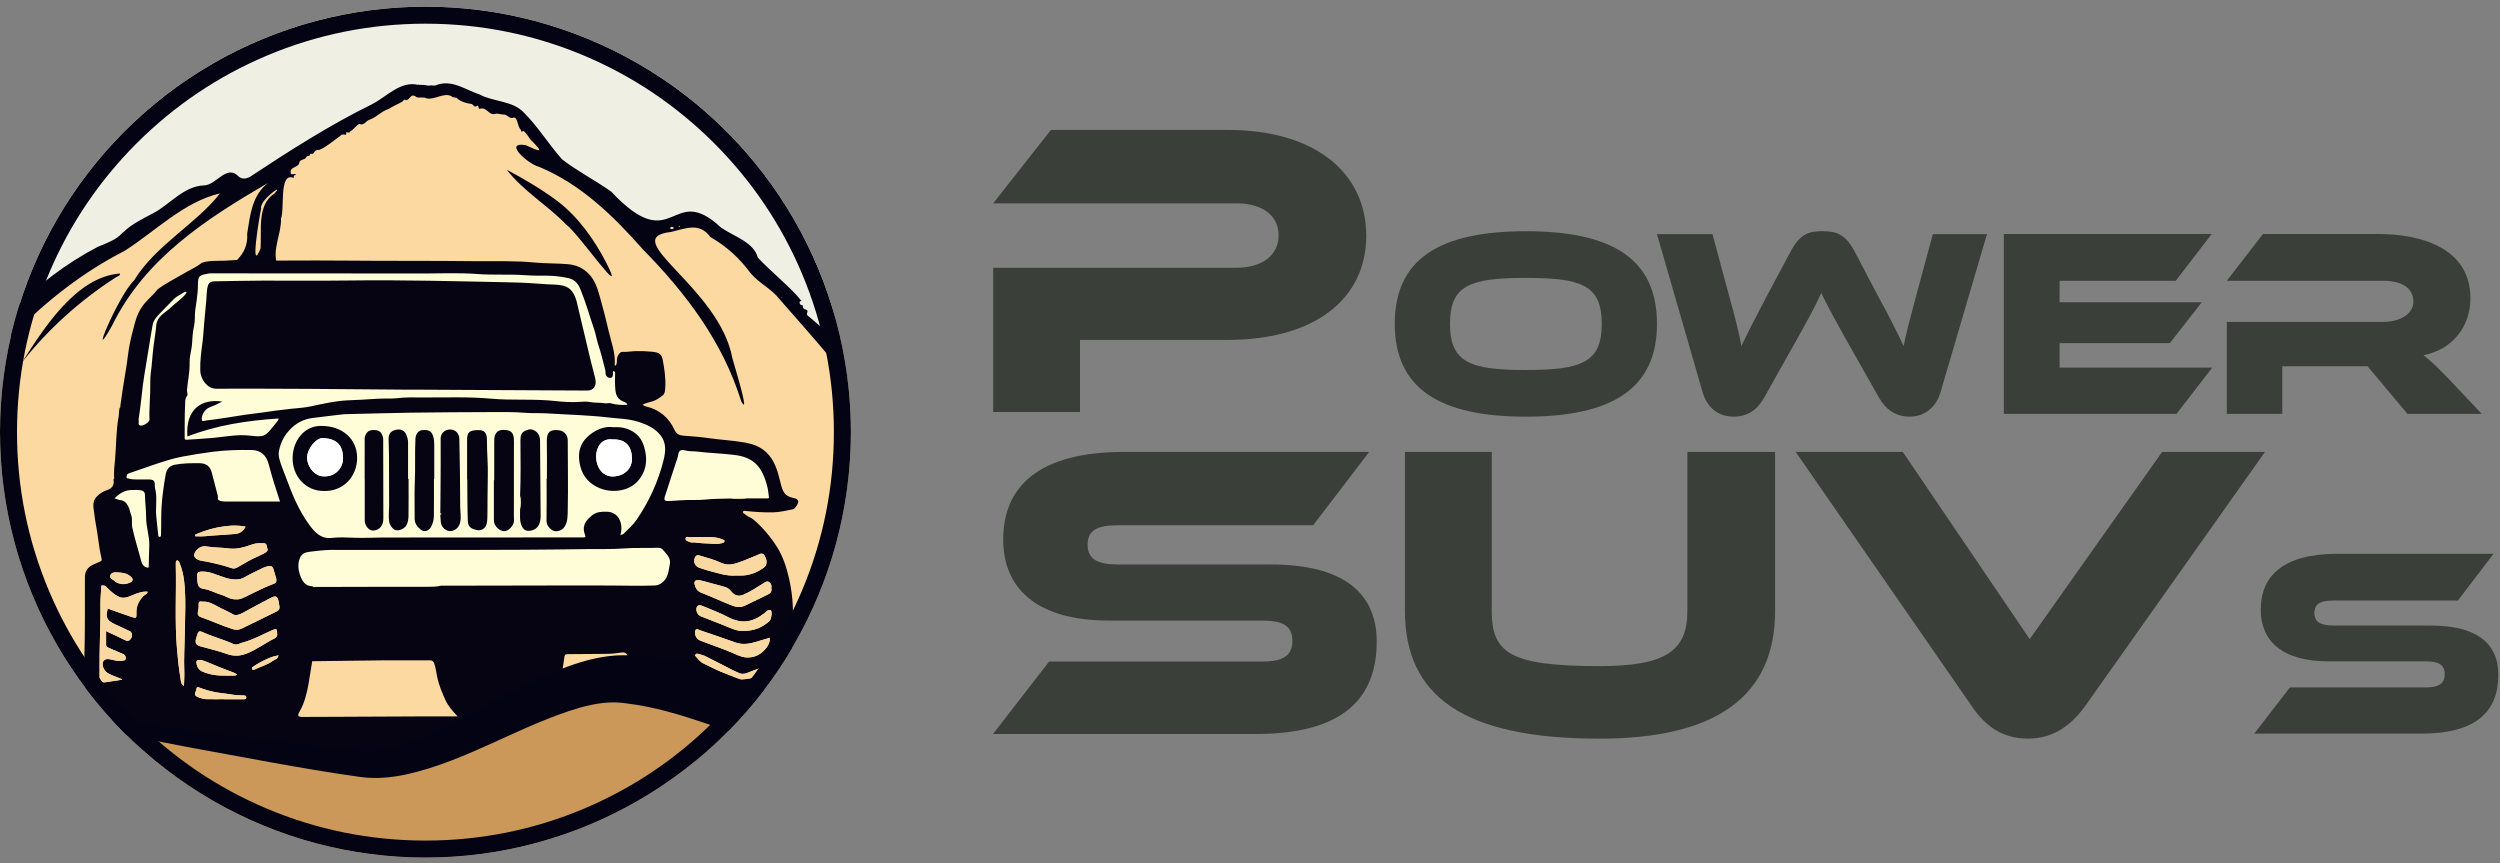 <svg xmlns="http://www.w3.org/2000/svg" xmlns:xlink="http://www.w3.org/1999/xlink" id="Ebene_6" data-name="Ebene 6" viewBox="0 0 1469.06 507.17"><rect x="0" y="0" width="1469.06" height="507.17" fill="#808080" stroke="none"/><defs><style>      .cls-1 {        fill: #fff;      }      .cls-2 {        fill: #efefe4;      }      .cls-3 {        fill: #fffcd8;      }      .cls-4 {        fill: #3b3f39;      }      .cls-5 {        fill: #cc985a;      }      .cls-6 {        fill: #fbd9a1;      }      .cls-7 {        fill: #060412;      }      .cls-8 {        fill: #f9d9a1;      }      .cls-9 {        fill: #040314;      }      .cls-10, .cls-11 {        fill: none;      }      .cls-11 {        clip-path: url(#clippath);      }    </style><clipPath id="clippath"><circle class="cls-10" cx="250" cy="253.92" r="250"></circle></clipPath></defs><g class="cls-11"><circle class="cls-6" cx="250" cy="253.92" r="250"></circle><path class="cls-2" d="m-9.58,190.35c3.06,1.69,82.47-48.61,82.47-48.61l37.53-25.79,23.23-7.4,8.43,1.53,88.34-51.06,8.94-5.11,20.17-1.53,11.49,2.04,34.47,12,12.26,16.6,20.94,19.91,22.72,17.11,9.45,10.21,12.77,6.38,19.66-7.91,15.83,5.11s10.21,8.68,16.09,13.02,40.6,44.68,40.6,44.68l13.53,8.68V-33.66H-9.58v224.02Z"></path><g><path class="cls-9" d="m485.19,194.14c-3.38-2.16-6.82-5.82-10.57-8.66-1.47-.96,1.3-3.06-1.16-3.58-.98-.29-1.81-.82-1.7-2.03.05-.53-.24-.53-.59-.59-1.6-.06-1.89-2.71-.15-2.34-5.41-7.23-19.17-18.35-25.72-25.59-2.36-9.04-14.02-12.41-21.58-17.6-29.62-27.68-27.28,18.51-64.59-21.18-9.43-6.66-19.75-11.91-28.9-18.99-7.79-8.77-13.96-19.03-22.45-27.48-6.43-6.94-17.81-6.21-26.07-10.62-8.86-2.96-16.54-9.28-26.22-5.15.12-.11-.18-.32-.21-.03-.7.05-4.19-.43-2.58.11-1.64-.04-3.11-.65-4.76-.52-.67-.11-1.45-.08-2.09.02.82-.2-.59-.49-.14-.04-10.39-2.54-18.56,7.04-27.21,11.43-25.04,12.3-48.47,27.35-71.78,42.72-3.05,1.45-5.25,1.21-7.51-1.25-6.52-5.27-12.33,5.86-19.15,6.16-12.14.4-19.94,11.02-30.12,16.42-5.82,2.98-13.21,6.77-17.22,10.92-.34.28-.87.52-1.11.88-3.14,3.64-9.25,5.92-14.16,7.89-18.28,9.57-36.3,23-50.69,38.52L0,203.56c2.16-2.24,5.01-4.77,8.83-8.08,19.06-19.12,40.23-35.74,64.31-48.02,18.23-11.58,34.83-28.83,56.12-33.82-13.62,17.68-37.94,30.5-50.49,51.16-9.14,8.57-27.71,53.03-12.81,26.33,19.24-39.24,55.09-62.42,91.53-83.63-9.48,7.39-10.44,18.73-12.25,29.78.91,13.4-9.62,18.41-18.9,25.77-13.45,10.7-26.6,22.09-36.7,36.12-4,5.8-8.74,12.97-9.98,19.45,10.22-13.86,22.69-25.91,36.2-36.55,5.59-2.67,25.78-24.61,28.49-17.57-.05,1.57,5.28-3.06,6.12-3.17,3.77-1.86,27.06-5.67,12.49-5.71-3.23-8.98,2.5-18.21,2.17-27.28,2.24-5.44-1.25-26.61,6.94-23.98.26.18.74.1.62-.26-.36-1.13.84-1.02,1.2-1.67-.97-.88-3.19,1.17-3.09-1.19-.4-3.11,4.13-2.78,5-5.18.14-2.33,2.46-2.03,3.79-3.08.44-.9.97-1.59,2.12-1.46.84-.44.12-1.67,1.62-1.03,2.09-.42.67-2.51,4.45-2.46,4.46-1.96,8.28-5.45,12.32-8.28.82-1.59,3.3.19,3.45-1.1-.9-2.26,1.79.42,2.08-1.33,2.13-.98,3.71-3.84,5.56-4.52,2.67,1.34,3.8-1.87,6.08-2.51,4.32-1.51,6.93-5.07,11.13-6.24,2.51-1.73,5.81-2.99,8.31-4.5.37-.76.9-1.35,1.82-.62,2.33-.13,2.89-4.68,6.14-1.88,2.07.75,4.09-.33,6.08.77,4.68.99,10.06-3.61,14.53-1.3.94,1.32,2.83.22,3.51,1.45,2.1,1.8,5.16,2.69,7.96,3.06,1.43.1,1.85,2.55,3.62,1.15,1.26-.54.34,2.37,1.87,1.69,3.81-1.12,5.05,4.18,8.74,3.04,1.87-.42,3.45.53,5.41.41,1.72.24,3.35,2.61,4.98,1.92,3.01-1.32,2.51,5.53,4.74,7.01-.06,1.36.52,1.19,1.55.74,1.32.88,3.36,3.97,4.06,5.05,8.44,8.27,5.66,7.17-2.96,3.2-13.69-1.92,2.53,11.67,7.88,12.74,24.9,10.33,43.7,28.88,61.28,48.7,25.25,25.73,46.8,54.26,57.62,89.1,5.46,9.92-3.6-19.71-5.15-25.14-7.64-42-68.23-70.82-36.09-74.33,8.76-2.1,16.77-5.8,23.14,2.98,9.68,5.59,17.08,12.37,23.71,21.35,5.04,5.93,12.28,9.06,16.97,15.24,9.81,11.22,19.99,22.63,29.47,33.98l-2.39-15.72ZM136.18,104.19s.06-.06.11-.09c-.04.04-.07.06-.11.09Zm.19-.16s.09-.08.14-.11c-.05.04-.1.08-.14.11Zm4.22,2.25c-.11.01-.22,0-.33,0,.11-.01.24-.01.36,0,0,0-.02,0-.03,0Zm.42-.01c.13-.01.26-.04.37-.09-.09.07-.23.09-.37.09Zm18.06,7.01s-.06-.08-.08-.14c.02.06.05.1.08.14Zm-.44.76c-.22.06-.44.14-.64.24.2-.09.41-.17.64-.24Zm-1.11.48c-.22.13-.42.28-.62.43.2-.16.4-.3.62-.43Zm-6.15,12.46c-.17.67-.28,1.35-.37,2.03.09-.69.2-1.37.37-2.03Zm-1.2,12.34c.01.09.03.17.03.26-.01-.16-.05-.32-.06-.47.01.07.02.14.03.21Zm-.91,7.62c.07-.14.13-.29.18-.43-.05.14-.11.28-.18.43Zm5.76-18.08c.09.03.16.07.2.12-.06-.05-.12-.09-.2-.12Zm6.32-15.21c-10.38,6.63-7.51,21.45-8.22,32.34-6.58,16.21-.51-19.95.34-23.45-1.17-4.85,14.27-15.68,7.88-8.89Zm42.73-43.63c.15.14.22.43.33.61-.11-.18-.19-.46-.33-.61Zm63.11-17.79c.11-.06.24-.13.34-.19-.1.06-.23.13-.34.19Zm8.48,7.62s.07,0,.11.01c-.04-.02-.07-.02-.11-.01Zm34.04,12.87c.01.11.03.22.06.33-.03-.11-.05-.22-.06-.33Zm11.65,10.8c.03.2.06.41.09.61-.03-.2-.06-.41-.09-.61Zm.33,2c.06.26.12.51.19.76-.07-.25-.14-.5-.19-.76Zm4.64,7.7c.04-.16.1-.34.18-.51-.07.18-.14.35-.18.51Zm1.28,7.35s.06,0,.09.02c-.04-.01-.06-.02-.09-.02Zm21.27,9.45c.14.1.28.18.43.25-.15-.07-.29-.15-.43-.25Zm11.45,16.87s0-.05,0-.07v.07Zm11.07-1.32c.04.09.06.2.08.31-.02-.11-.05-.21-.08-.31Zm.12.7s0-.08,0-.12c.01.1.02.2.04.3-.02-.06-.03-.11-.03-.18Zm3.2,2.42c.14.14.28.3.41.46-.13-.16-.26-.32-.41-.46Zm.93,1.27c-.05-.1-.1-.19-.16-.28.11.19.21.39.33.59-.06-.11-.12-.21-.17-.31Zm18.41,3.63c.41-.41.99-.26,1.5-.14,1.55,1.2-2.73,1.8-1.5.14Zm5.11-.2c-.42-.12-.57-.62-.04-.57.54.05.6.47.04.57Zm8.55-7.27c.17.15.35.28.53.4-.18-.11-.36-.25-.53-.4Zm9.84,4.07c.05-.24.13-.26.33-.13-.05.23-.13.26-.33.13Zm4.93,4.2c-.18.03-.27-.2-.12-.3.19-.03.28.2.12.3Zm9.29,7.45c.02-.05.05-.09.08-.12-.03.03-.06.07-.08.12Zm.4-.29c.18-.06.31-.21.4-.34-.09.14-.23.29-.4.34Zm4.44.51c-.23-.06-.26-.13-.13-.33.23.05.27.13.13.33Zm22.61,33.1c.03-.18.03-.39.27-.43.37.16-.01.46-.27.43Z"></path><path class="cls-9" d="m332.57,131.83c7.7,5.63,36.41,47.55,23.71,22.6-7.07-13.7-16.63-27.14-28.98-36.47-9.31-6.88-19.34-12.83-29.53-18.22,9.84,12.64,23.78,20.71,34.8,32.09Z"></path><path class="cls-9" d="m67.91,163.09c.84-.73,2.93-.97,2.57-2.38-25.7,1.97-44.6,31.99-57.46,52.05,15.42-19.5,34.04-36.24,54.89-49.67Z"></path></g><polygon class="cls-3" points="63.19 300.55 65.23 289.57 70.59 286.51 77.91 236.97 86.76 183.19 110.59 162.76 125.23 156.29 336.97 160.38 357.74 205.31 357.74 216.55 364.89 216.89 375.78 234.25 375.78 242.08 396.21 259.78 440.12 264.21 455.1 281.57 458.17 296.89 397.91 300.55 392.12 312.89 397.23 346.59 177.66 363.27 166.08 298.25 109.57 306.76 93.57 340.46 69.74 324.12 63.19 300.55"></polygon><g><path class="cls-7" d="m518.54,433.75c-1.48-.79-3.05-1.52-4.95-1.32-1.71.17-3.18-1.1-4.95-1.4-5.5-.95-11.01-1.81-16.54-2.59-6.45-.9-12.93-1.44-19.39-2.1-4.05-.41-8.11-.97-12.21-1.03-2.94-.05-5.88-.54-8.81-.88-.84-.1-1.37-.41-.77-1.48.67-1.21,1.46-2.34,2.22-3.48,3.72-5.58,5.61-11.97,7.8-18.2,1.55-4.45,2.49-9.07,3.37-13.71.8-4.22,1.43-8.46,1.58-12.73.2-6.16.24-12.35-.02-18.51-.23-5.42-.94-10.81-2.15-16.14-1.51-6.61-3.49-12.99-7.14-18.78-3.73-5.9-8.19-11.17-13.43-15.8-1.66-1.46-3.86-2-5.51-3.5-.49-.44-1.22-.61-1.01-1.41.22-.83,1.03-.47,1.52-.42,5.49.54,10.98.96,16.5.78,3.84-.13,7.55-1.04,11.3-1.76,1.19-.23,3.43-3.66,3.1-4.77-.47-1.58-1.92-1.66-3.34-2.02-4.35-1.08-5.66-3.02-7.06-8.78-1.59-6.54-3.22-13.13-8.45-18.03-3.59-3.37-7.94-4.82-12.66-5.66-7.11-1.28-14.34-1.57-21.48-2.63-4.82-.71-9.7-.99-14.57-1.4-2.34-.2-3.98-.93-5.1-3.35-3.34-7.23-8.92-11.98-16.78-13.81-.73-.17-1.31-.49-2.07-1.05,2.01-1.05,4.1-1.37,6.04-2,2.31-.75,4.15-2.15,5.95-3.54,1.24-.95,1.28-2.9,1.38-4.45.36-5.51-.46-10.95-1.47-16.34-.64-3.42-2.3-4.41-6.33-4.78-3.13-.29-6.25-.45-9.38-.36-2.68.07-5.33.58-8.03.46-1.53-.07-3.13,2.44-3.2,4.58-.04,1.22.25,2.52-.9,3.55-.16-.16-.42-.32-.41-.45.61-6.78-1.9-13-3.4-19.41-1.52-6.52-3.14-13.02-4.96-19.45-1.48-5.22-2.89-10.69-6.99-14.81-3.36-3.37-7.35-5.13-12.07-5.54-6.55-.58-13.15-.36-19.66-.99-11.09-1.08-22.19-.68-33.27-.76-13.01-.1-26.02-.27-39.03-.22-24.8.09-49.6-.37-74.4-.16-7.36.07-14.69-.14-22.03-.38-4.63-.16-9.25.21-13.87.48-1.31.08-10.98-.3-13.33,1.52-3.31,2.56-7.31,4.22-10.93,6.4-4.95,2.98-10.2,5.46-14.78,9.03-2.13,2.9-4.98,5.13-7.3,7.88-2.86,3.39-4.7,7.16-5.8,11.35-1.14,4.32-2.33,8.63-3.19,13-.81,4.1-1.17,8.29-1.81,12.43-.67,4.42-1.46,8.83-2.15,13.25-.53,3.41-.98,6.84-1.48,10.25-.07.48.2,1.08-.46,1.37-.45,1.73-.27,3.54-.59,5.26-1.52,8.17-1.32,16.48-2.06,24.7-.34,3.77-.84,7.56-.55,11.37.02.32-.09.58-.41.71.63,3.27-.68,5.21-3.86,6.3-2.18.74-4.16,1.96-5.87,3.67-3.13,3.14-1.89,6.86-1.51,10.37.51,4.61,1.55,9.15,2.14,13.75.54,4.17,1.16,8.32,2.12,12.4.28,1.17-.12,1.45-.94,1.79-1.3.55-2.6,1.11-3.89,1.7-3.2,1.46-4.96,3.87-4.97,7.46-.05,16.1.14,32.22-.33,48.31-.13,4.28.12,8.47.4,12.68.28,4.13.52,8.31,1.46,12.32.54,2.33,2.04,4.51,3.1,6.77.81,1.74.1,2.3-1.46,2.46-7.39.77-14.8,1.35-22.16,2.33-9.77,1.3-19.53,2.58-29.24,4.36-6.82,1.25-13.73,1.98-20.37,4.16-.77.25-1.52.58-2.28.84-1.07.37-2.35.81-2.19,2.11.19,1.54.93,3.02,2.74,3.33,2.24.37,4.51.9,6.77.87,3.45-.05,6.83.59,10.28.56,12.37-.1,24.74-.02,37.1,0,.74,0,1.49.1,2.23.16,4.95.11,9.9.22,14.86.34,18.29,0,36.58.2,54.87-.05,11.88-.16,23.76-.48,35.63-.25,8.94.17,17.87.24,26.81.34,4.76.05,9.54.13,14.29.2,8.74.13,17.51.13,26.23.51,10.7.45,21.39,1.07,32.1,1.15,8.3.07,16.56,1.08,24.87,1.29,5.43.13,10.88.55,16.32.86,7.99.45,15.99.52,23.98.95,12.25.65,24.49.25,36.73.57,4.94.13,9.89.51,14.81.49,7.2-.03,14.42-.08,21.62-.12,9.03-.06,18.07-.14,27.1.04,3.98.08,7.95.35,11.93.24,5.92-.16,11.86-.2,17.75-.56,4.95-.3,9.89.03,14.81-.36,7.63-.59,15.28-.61,22.9-.99,6.65-.33,13.31-1.11,19.95-1.73,7.71-.72,15.45-1.36,22.83-4.01,1.07-.39,2.01-.88,2.73-1.8,1.25-1.59,1.22-2.9-.52-3.82Zm-66.42-68.78c-4.08,3.65-8.8,5.81-15.56,5.8-3.58.19-7.72-1.92-11.96-3.6-4.27-1.7-8.55-3.39-12.84-5.04-2.05-.8-3.33-3.96-2.07-5.73.9-1.26,2.31-.67,3.48-.17,4.93,2.09,10.01,3.91,14.72,6.43,7.69,4.11,14.5,3.08,21.13-2.2,1.06-.84,2.27-2.46,3.84-1.9,1.07.39.49,5.34-.73,6.43Zm-3.49,17.6c-3.6,3.67-9.47,4.93-14.52,2.66-7.21-3.25-14.72-5.82-22.14-8.61-1.4-.53-2.45-1.28-3.09-2.65-.61-1.3-.64-2.82-.1-3.87.51-.96,1.91.04,2.75.32,6.99,2.31,13.92,4.8,20.89,7.2,4.03,1.39,8,.72,11.94-.46,2.61-.78,5.21-1.57,7.98-2.4.22,3.37-1.64,5.7-3.71,7.82Zm3.26-40.55c1.16.76,1.74,2.08,1.34,3.54.49,1.84-.44,3.02-1.87,3.73-4.46,2.23-8.98,4.33-13.46,6.52-2.48,1.22-4.79,1.15-7.46.13-6.25-2.4-12.28-5.3-18.5-7.72-2.48-.96-3.25-2.84-3.79-4.96-.43-1.68.74-2.71,2.82-2.32,2.73.52,5.41,1.38,8.11,2.1,2.4.64,4.81,1.24,7.19,1.95,1.4.42,2.46,1.4,3.38,2.52,2.1,2.57,4.54,3.21,7.52,1.84,3.96-1.81,7.61-4.17,11.28-6.48,1.11-.69,2.21-1.66,3.44-.85Zm-7.11-15.74c1.51-.59,3.18-1.92,4.51.26,1.66,2.72,1.57,5.59-.47,7.04-3.68,2.62-7.75,4.39-12.34,4.61-1.28.06-2.56.01-4.07.01-5.4.4-10.66-1.42-15.98-2.83-1.83-.49-3.63-1.11-5.43-1.7-2.83-.93-3.97-4.14-2.29-6.62.81-1.2,2.05-.72,3.06-.4,3.94,1.24,8.01,2.23,11.71,3.99,3.84,1.83,7.34,1.06,10.9-.19,3.52-1.23,6.92-2.81,10.4-4.17ZM109.86,229.17c.49-5.38,1.71-10.68,1.56-16.14-.07-2.4.42-4.84.89-7.2.54-2.7.69-5.42.83-8.14.1-2.08.43-4.09.89-6.1.7-3.08.34-6.25.69-9.34.2-1.77.59-3.53.79-5.33.35-3.08.81-6.17.79-9.27-.04-6.02,1.05-5.93,6.51-6.96.8-.16,1.65-.07,2.48-.07,41.33.02,82.66.04,123.98.08,10.31,0,20.67-.49,30.93.3,9.45.72,18.88.04,28.28.7,4.27.31,8.52.3,12.77.3s8.51.51,12.69,1.4c3.5.75,5.69,3.09,6.99,6.24,3.22,7.77,5.47,15.89,8.2,23.83,1.03,3.01,1.49,6.35,2.54,9.43,1.54,4.54,2.6,9.2,3.83,13.83.19.71.33,1.39.31,2.19-.04,1.55.86,3.01,2.51,3.13,1.86.13,1.85-1.5,1.92-2.86.02-.36.07-.72.11-1.19,1.19.28,1.13.91,1.1,1.63-.14,3.16-.14,6.32.16,9.47.27,2.9,1.28,5.3,4.19,6.63.99.45,2.3.66,2.87,2.11-3.35.24-6.6.06-9.75-.87-1.15-.34-2.13.17-3.15.02-3.15-.49-6.35-.21-9.5-.8-1.75-.33-3.61-.17-5.4-.05-4.85.33-9.78.05-14.48-.48-12.58-1.42-25.2-.25-37.74-1.39-13.57-1.23-27.16-.62-40.74-.72-4.68-.04-9.45-.14-14.11.39-4.2.48-8.38.08-12.54.4-5.72.44-11.45.65-17.17.92-7.2.34-14.22,2.01-21.25,3.49-3.94.83-7.99,1.07-12.01,1.49-5.34.57-10.66,1.27-15.98,2.07-3.77.58-7.6.9-11.39,1.49-5.72.88-11.43,1.87-17.16,2.65-2.18.3-4.39.42-6.54.94-.83.2-1.15-.14-1.2-1.06-.12-2.33,1.61-5.48,3.95-6.65,1.36-.68,2.81-1.14,4.2-1.76,1.31-.6,2.58-1.28,3.91-1.95-12.4-1.8-21.61,4.57-20.51,20.53,17.22-6.68,35.16-9.41,53.73-10.59-.63,1.75-1.77,2.75-2.69,3.92-5.44,6.87-5.82,7.11-14.52,6.14-7.16-.8-14.13.63-21.18,1.32-5.27.52-10.58.73-15.86,1.12-1.02.07-1.09-.46-1.08-1.22.06-6.55-.05-13.1.28-19.64.08-1.51-.17-3.34,1.08-4.84.76-.92-.1-2.28.01-3.52Zm-26.56,2.89c.38-3.81.84-7.6,1.47-11.37.97-5.83,1.9-11.67,2.86-17.5.67-4.11,1.32-8.23,2.07-12.33.42-2.28,1.82-4.1,3.36-5.75,2.94-3.13,5.99-6.15,8.97-9.24,1.75-1.81,4.27-2.9,6.45-4.29.34-.22.83-.17,1.03.13.22.34-.12.66-.36.96-2.5,3.18-5.98,5.29-8.82,8.06-2.72,2.65-6.53,4.27-8.02,8.19-.61,1.63-.52,3.32-.76,4.96-.92,6.27-1.79,12.55-2.24,18.86-.29,4-1.11,7.95-1.01,11.99.18,7.27-.74,14.52-.46,21.8.06,1.63-4.13,4.17-5.6,3.46-1.46-.71-.35-2.03-.81-3.29.61-4.71,1.38-9.65,1.87-14.63Zm-18.36,105.74c.64-1.4,2.47-1.61,3.65-1.46,3.26.09,5.96.47,8.23,2.46,1.47,1.29,1.54,2.59-.28,3.46-2.89,1.37-5.83,1.36-8.64-.34-.25-.15-.4-.46-.65-.62-1.3-.86-3.13-1.7-2.31-3.51Zm19.22,12.54c-2.69,2.81-4.16,6.03-3.99,9.99.11,2.86-.15,3.1-2.8,2.22-4.71-1.55-9.36-3.3-14.04-4.96-1.37,5.45-.68,6.92,4.37,9.31,2.84,1.34,5.69,2.64,8.54,3.96,1.4.66,1.79,2.78.6,4.55-.81,1.2-1.96,1.48-3.47.7-3.51-1.81-7.11-3.41-11.01-5.25,0,2.96.02,5.51-.01,8.05-.01.94.57,1.33,1.28,1.64,2.86,1.25,5.72,2.48,8.58,3.71,1.14.49,1.82,1.21,1.67,2.59-.15,1.45-1.4,1.23-2.17,1.38-2.54.46-4.96-.45-7.43-.89-3.14-.55-4.67,1.49-3.69,4.62.87,2.78,3.05,3.95,5.48,4.9,1.85.73,3.69,1.48,5.53,2.22-.04.13-.08.25-.12.37-3.27.49-6.54.96-9.8,1.48-1.66.27-3.19-1.23-3.19-3.3-.01-8.57.02-17.14.32-25.72.2-5.81.28-11.63.21-17.46-.04-3.11.42-6.24.39-9.38,0-.41-.13-.96.53-1.02.92-.09,1.7-.02,2.45.73,2.19,2.23,4.4,4.43,7.31,5.82,3.1,1.48,5.73.1,8.45-1.01,2.74-1.11,5.48-2.19,8.69-1.9-.43,1.46-1.84,1.76-2.67,2.63Zm3.24-17.5c0,.99-.48.81-1.16.63-2.75-.72-3.13-3.35-3.66-5.33-1.64-6.09-3.56-12.1-4.87-18.28-.51-2.42.27-4.89-.66-7.26-.63-1.61-.86-3.41-1.62-4.94-.98-1.95-2.33-3.6-4.85-3.8-1.04-.08-2.04-.64-3.33-1.07,3.06-2.87,6.13-4.82,10.07-4.86,1.81-.02,3.66-.11,5.43.17,1.29.2,2.38.89,2.42,2.65.09,4.38.7,8.78.69,13.11-.02,5.63,1.97,10.94,1.87,16.44-.08,4.16-.31,8.34-.33,12.51Zm21.15,40.02c-.1,7.1-.56,14.22-.27,21.31.12,2.89-.1,5.69-.17,8.88-2.13-1.3-1.83-3.28-2.09-4.77-.95-5.45-1.51-10.96-1.99-16.49-1.45-16.63-.34-33.27-.74-49.9,0-.22,0-.45,0-.67-.02-.74.08-1.74.69-1.89.73-.17,1.22.7,1.51,1.42,1.42,3.49,2.3,7.13,2.72,10.86,1.17,10.4.5,20.84.34,31.26Zm6.27-48.67c1.31-1.98,3.13-3.13,5.54-3.23,4.69.87,9.46.71,14.16,1.33,4.78.63,9.37-.83,13.83-2.42,2.26-.81,4.56-.74,6.86-.62,1.69.09,1.44,1.73,1.86,2.86.45,1.21.01,1.97-.98,2.52-1.42.78-2.83,1.61-4.33,2.23-4.21,1.73-8.04,4.16-11.98,6.38-1.18.67-2.28,1.13-3.72.62-4.77-1.69-9.71-2.78-14.67-3.83-1.78-.37-3.66-.4-5.33-1.28-2.08-1.08-2.52-2.6-1.22-4.56Zm.55-10.32c5.42-2.32,11.02-3.92,16.91-4.65,4.01-.5,7.94-.57,12.02.22-1.22,2.66-3.33,4.05-6.04,4.31-4.3.42-8.63.64-12.94.92-3.2.21-6.39.74-9.62.47-.4-.04-.98.22-1.13-.39-.14-.59.42-.72.81-.89Zm45.68,21.79c.34,1.42.88,2.79,1.23,4.2.33,1.33.24,2.54-1.32,3.13-6.2,2.32-12.02,5.48-17.99,8.28-1.36.63-2.74,1.05-4.14.9-3.53.25-6.19-1.96-9.27-2.83-3.23-.91-6.11-2.75-9.54-3.24-3.14-.45-3.86-1.63-4.14-5.64-.3-4.25-.07-4.84,4.8-4.51,2.68.18,5.2,1.28,7.74,2.17,2.46.86,4.96,1.84,7.52,2.2,2.69.37,5.43.33,8.04-1.23,3.32-1.99,6.89-3.57,10.37-5.3.6-.3,1.25-.49,1.89-.71,3.17-1.07,4.04-.58,4.81,2.56Zm-18.24,75.25c-3.68-.02-7.37-.01-11.05-.01v-.03c-3.53,0-7.06.07-10.59-.03-1.73-.05-3.41-.61-5.01-1.28-1.39-.58-2.1-1.51-1.21-3.08.28-.5.33-1.14.46-1.72.19-.87.44-1.24,1.52-.81,3.19,1.26,6.49,2.23,9.86,2.84,3.32.6,6.71.83,10.03,1.44,2,.37,3.98.36,5.99.42.84.02,1.96-.02,1.9,1.22-.05,1.09-1.02,1.05-1.89,1.05Zm-27.39-21.7c-.06-.96.45-1.3,1.36-1.36,1.53-.1,2.92.37,4.28.93,4.57,1.86,9.09,3.83,13.72,5.51,1.56.57,3.08,1.08,4.45,1.99-.36.55-.86.7-1.39.71-5.7.02-11.45.42-16.96-1.63-.27-.1-.55-.18-.82-.27q-4.39-1.37-4.64-5.88Zm18.11-4.85c-5.2-1.84-10.6-3.12-15.93-4.6-2.18-.6-3.06-1.92-2.51-4.04.22-.85.52-1.68.74-2.53.56-2.21,1.32-2.63,3.36-1.69,5.78,2.7,12.03,4.21,17.83,6.88,2.16.99,3.8-.35,5.64-.83,6.16-1.6,11.64-4.81,17.43-7.29,2.36-1.01,2.76-.75,2.75,1.95.35,1.27-.34,2.36-1.53,2.95-5.49,2.69-10.39,6.46-16.09,8.77-3.86,1.56-7.6,1.88-11.69.43Zm26.81,3.95c-3.37,2.48-7.45,3.46-11.14,5.28-.6.29-.81-.04-1.05-.44-.41-.71.04-1.03.58-1.4,2.78-1.89,5.73-3.42,8.79-4.81,1.88-.86,3.84-1.43,6.05-1.87-.18,2.18-2.04,2.36-3.23,3.24Zm-.04-27.89c-6.06,2.93-12.11,5.89-18.16,8.86-1.78.88-3.46,1.05-5.47.4-6.36-2.03-12.4-4.84-18.68-7.05-2.17-.76-1.89-2.38-1.57-3.82.21-.96.4-1.92.3-2.85-.19-1.87.22-2.95,2.27-2.39,3.43-.3,6.21,1.37,8.91,2.83,2.98,1.62,6.13,2.87,9.07,4.62,1.67.99,4.02.02,5.93-1.01,5.3-2.89,10.6-5.79,15.98-8.55,2.54-1.3,4.13-1.91,4.91,2.33.83,4.54.94,4.49-3.48,6.63Zm-28.34-65.75c-1.04,0-2.01-.1-3.04-.54-1.5-.63-.67-1.77-.9-2.64-1.23-4.65-2.37-9.33-3.63-13.98-.96-3.53-3.31-5.28-7.04-5.32-4.9-.04-9.8-.04-14.66.89-3.19.61-4.78,2.78-5.3,5.57-1.15,6.24-2.01,12.51-2.45,18.87-.36,5.4-.12,10.78-.33,16.16-.03.75.13,1.76-.81,1.82-.93.05-.83-1.22-.9-1.7-.46-3.29-.6-6.63-1.02-9.92-.65-5.1.51-10.23-.42-15.31-.18-1.01-.52-1.96-.49-3.04.1-3.07-.61-3.75-3.75-3.8-2.4-.04-4.81-.01-7.22,0-1.33,0-2.64-.02-3.95-.41-.7-.2-1.7,0-1.68-.97.02-.87.11-1.82,1.39-2.23,4.75-1.55,9.43-3.3,14.17-4.89,5.65-1.9,11.33-3.81,17.19-4.91,5.99-1.12,12.02-2.1,18.08-2.87,7.51-.96,15.03-1.14,22.57-1.02,5.45.08,8.73,3.02,10.13,8.42,1.9,7.32,4.17,14.53,6.63,21.84h-32.58Zm35.8-14.85c-1.28-3.48-2.8-6.83-3.69-10.47-.75-3.07.02-5.75.99-8.49,1.1-3.08,2.87-5.81,5.05-8.17,3.6-3.89,8.08-6.36,13.37-7.05,6.14-.81,12.31-1.49,18.47-2.22.3-.04.6-.05.9-.05,13.2-.31,26.4-.7,39.61-.89,15.65-.22,31.31-.29,46.96-.34,6.31-.02,12.66-.11,18.93.42,4.5.38,8.98.06,13.45.37,6.17.43,12.35.6,18.52.98,5.46.33,10.95.67,16.38,1.32,6.27.75,12.69.76,18.73,2.73,4.72,1.54,9.32,3.62,12.57,7.65,3.6,4.45,3.22,9.45,1.95,14.64-3.11,12.66-8.47,24.27-15.77,35.03-2.14,3.16-5.02,5.61-7.67,8.29-.37.37-1,.49-1.93.93.65-2.71.8-4.92.19-7.21-1.1-4.12-4.04-6.54-8.28-6.6-3.04-.04-5.94.02-8.55,2.1-4.61,3.67-5.9,7.1-4.2,11.43.51,1.31.25,1.64-1.02,1.56-.45-.02-.9,0-1.36,0-38.76.02-77.51.03-116.27.07-5.56,0-11.13.36-16.67.15-4.49-.16-8.96-.44-13.43.08-6.31.72-9.89-3.11-13.21-7.63-6.42-8.7-10.32-18.59-14.02-28.61Zm78.11,141.16c-16.4.06-32.81.15-49.21.23-6.24.02-12.48.05-18.73.07-2.96,0-3.33-.64-1.87-3.2,2.9-5.11,4.27-10.73,5.27-16.45.74-4.27,1.39-8.54,2.13-13.09,7.66-.09,41.27-.52,42.54-.52,8.89,0,17.77.01,26.65,0,1.4,0,2.07.57,2.54,1.94.98,2.8,1.2,5.74,1.87,8.6,1.05,4.49,2.8,8.66,4.69,12.83,1.73,3.84,4.57,6.75,7.17,9.6-7.53,0-15.29-.02-23.05,0Zm127.39,1.64c-4.28-.07-8.54-.34-12.82-.38-7.98-.07-15.98-.36-23.92.13-3.22.2-6.47-.99-9.65.24-.52.2-1.2.09-1.8,0-2.6-.39-3.13-1.31-1.83-3.54,3.59-6.13,5.1-12.89,6.25-19.78.72-4.36,1.62-8.69,2.12-13.06.2-1.81,1.08-1.83,2.36-1.84,7.3-.06,14.6-.16,21.9-.17,3.2,0,6.36-.31,9.51-.8,1.85-.28,3.2.63,3.39,2.42.22,2.05.86,4.09.38,6.34.75,7.42.95,15.04,3.25,22.36.6,1.89,1.34,3.73,2.43,5.42,1.14,1.77.61,2.71-1.57,2.67Zm20.35-91.15c-.8,4.31-1.03,8.89-5.43,11.54-1.19.72-2.39,1.01-3.73,1.05-8.59.27-17.18.08-25.77,0-6.69-.06-13.37-.05-20.05-.04-26.49.04-52.99.1-79.48.15-2.67.66-5.37.65-8.11.64-21.72-.04-43.45.07-65.17.1-.75,0-1.64.46-2.27-.4-4.51-.02-6.17-3.4-7.36-6.81-1.05-3.05-1.32-6.31-.12-9.55,1.04-2.81,3.28-3.64,5.83-3.93,4.28-.48,8.52-1.09,12.87-1.09,50.28-.03,100.57.3,150.86-.49,6.9-.11,13.82.19,20.68-.36,6.75-.53,13.49-.1,20.22-.4,1.43-.06,2.35.39,3.23,1.48,1.95,2.4,4.47,4.52,3.81,8.1Zm-.76-37.08c-2.27.14-2.85-.57-2.14-2.73,2.11-6.46,4.21-12.92,6.3-19.38.56-1.72,1.31-3.43,1.54-5.2.35-2.64,2.08-2.98,3.95-2.43,2.4.71,4.84.42,7.25.72,7.27.9,14.64,1.05,21.9,1.97,11.28,1.42,16.32,6.84,19.31,18.94.46,1.84.57,3.76.85,5.64.17,1.14-.65.95-1.3.95-3.91,0-7.82,0-11.73-.01-3.16.3-6.33.31-9.49.08-4.93.17-9.89.07-14.77.61-4.87.52-9.73,0-14.55.45-2.38.22-4.75.26-7.12.4Zm9.99,21.9c.22-1.24,1.78-.64,2.75-.67,1.95-.08,3.91-.02,6.4-.02,3.73.13,8.07-.46,12.2,1.28.7.3,1.63.29,1.48,1.25-.14.89-1.08.92-1.87,1.12-3.11.79-6.2.05-9.3.05-2.84,0-5.62-.67-8.46-.56-.26.01-.52-.21-.8-.28-1.19-.33-2.62-.88-2.4-2.16Zm2.83,82.24c4.21-.89,21.62,7.34,24.94,12.09-9.54-2.14-17.59-6.45-24.94-12.09Zm44.75-5.3c-3.78,3.87-8.45,5.67-13.73,5.94-3.68.58-6.45-1.77-9.53-2.95-4.74-1.81-9.23-4.2-13.83-6.37-2.04-.96-3.08-2.71-4.54-4.15-.3-.3-.41-.64-.15-1,.31-.43.64-.77,1.31-.54,1.37.46,2.87.63,4.15,1.27,5.46,2.69,10.84,5.51,16.27,8.27,1.28.65,2.59,1.27,3.91,1.83,3.1,1.33,5.68-.66,8.38-1.5,2.3-.71,4.46-1.81,6.86-2.3.57-.12.98-.32,1.33.19.41.58-.05.93-.43,1.32Z"></path><path class="cls-8" d="m71.49,399.48c-3.27.49-6.54.96-9.8,1.48-1.66.26-3.19-1.23-3.19-3.3-.01-8.57.01-17.15.32-25.72.21-5.81.28-11.64.21-17.46-.04-3.11.42-6.24.39-9.38,0-.42-.13-.96.53-1.03.91-.09,1.7-.03,2.45.74,2.19,2.23,4.4,4.43,7.31,5.82,3.1,1.48,5.73.1,8.45-1.01,2.74-1.12,5.48-2.19,8.68-1.9-.43,1.46-1.84,1.76-2.67,2.63-2.69,2.81-4.15,6.03-4,9.99.11,2.86-.15,3.09-2.8,2.22-4.71-1.55-9.36-3.3-14.05-4.96-1.37,5.45-.68,6.92,4.38,9.32,2.84,1.34,5.7,2.64,8.54,3.96,1.4.65,1.79,2.78.6,4.56-.8,1.2-1.96,1.48-3.47.7-3.51-1.81-7.12-3.41-11.01-5.24,0,2.96.02,5.51-.01,8.05-.01.94.57,1.33,1.28,1.64,2.86,1.25,5.72,2.48,8.59,3.71,1.14.49,1.82,1.21,1.67,2.59-.16,1.44-1.4,1.24-2.18,1.38-2.54.47-4.96-.45-7.43-.88-3.14-.55-4.67,1.49-3.69,4.62.87,2.77,3.05,3.94,5.48,4.9,1.85.72,3.69,1.48,5.53,2.22-.04.12-.08.25-.12.37Z"></path><path class="cls-8" d="m138.84,352.18c-3.53.25-6.19-1.96-9.27-2.82-3.23-.91-6.11-2.76-9.54-3.24-3.14-.45-3.86-1.62-4.14-5.64-.3-4.25-.07-4.84,4.8-4.51,2.68.18,5.2,1.28,7.74,2.17,2.47.86,4.96,1.85,7.52,2.2,2.69.37,5.43.33,8.04-1.23,3.32-1.99,6.89-3.57,10.37-5.3.6-.3,1.25-.49,1.88-.71,3.17-1.07,4.04-.58,4.81,2.56.35,1.42.88,2.79,1.23,4.2.33,1.33.24,2.54-1.32,3.13-6.2,2.32-12.01,5.49-17.99,8.29-1.35.63-2.74,1.05-4.13.9Z"></path><path class="cls-8" d="m119,353.57c3.43-.3,6.21,1.37,8.91,2.83,2.98,1.62,6.14,2.88,9.07,4.62,1.67.99,4.02.02,5.92-1.01,5.31-2.89,10.61-5.79,15.98-8.55,2.53-1.3,4.13-1.91,4.91,2.33.84,4.54.94,4.5-3.47,6.63-6.06,2.93-12.11,5.88-18.16,8.85-1.79.88-3.46,1.05-5.47.4-6.36-2.03-12.41-4.84-18.68-7.05-2.16-.76-1.89-2.38-1.57-3.82.21-.97.4-1.92.3-2.85-.2-1.86.22-2.94,2.27-2.39Z"></path><path class="cls-8" d="m120.36,320.96c4.69.87,9.46.71,14.16,1.33,4.77.62,9.37-.83,13.83-2.42,2.26-.81,4.56-.74,6.86-.62,1.69.09,1.44,1.74,1.85,2.86.45,1.21.01,1.97-.98,2.52-1.42.78-2.83,1.62-4.33,2.23-4.21,1.73-8.04,4.16-11.98,6.38-1.18.67-2.28,1.13-3.72.62-4.78-1.69-9.72-2.79-14.67-3.83-1.79-.37-3.65-.41-5.33-1.28-2.08-1.09-2.52-2.6-1.22-4.56,1.31-1.98,3.12-3.13,5.53-3.23Z"></path><path class="cls-8" d="m162.85,372.21c.35,1.27-.33,2.36-1.53,2.95-5.49,2.69-10.39,6.46-16.09,8.76-3.85,1.56-7.6,1.88-11.69.43-5.2-1.84-10.6-3.12-15.92-4.59-2.18-.6-3.06-1.92-2.51-4.04.22-.85.52-1.68.74-2.53.56-2.21,1.32-2.63,3.36-1.68,5.79,2.7,12.03,4.21,17.83,6.88,2.16.99,3.81-.35,5.64-.83,6.15-1.6,11.64-4.81,17.43-7.29,2.36-1.01,2.76-.75,2.75,1.95Z"></path><path class="cls-8" d="m453.23,345.55c.49,1.84-.44,3.02-1.87,3.73-4.46,2.23-8.98,4.33-13.46,6.52-2.49,1.21-4.79,1.15-7.46.13-6.25-2.4-12.28-5.3-18.5-7.72-2.48-.97-3.25-2.84-3.79-4.96-.43-1.69.75-2.71,2.82-2.32,2.74.52,5.41,1.38,8.11,2.1,2.4.64,4.81,1.24,7.18,1.95,1.41.42,2.46,1.4,3.38,2.52,2.1,2.57,4.55,3.21,7.53,1.84,3.95-1.81,7.6-4.17,11.28-6.48,1.11-.69,2.21-1.67,3.44-.85,1.15.76,1.73,2.08,1.34,3.53Z"></path><path class="cls-8" d="m432.41,338.19c-5.4.4-10.66-1.41-15.98-2.83-1.83-.49-3.63-1.11-5.43-1.7-2.83-.93-3.97-4.15-2.29-6.62.82-1.21,2.05-.73,3.07-.41,3.94,1.24,8.01,2.23,11.71,3.99,3.84,1.82,7.34,1.06,10.89-.19,3.52-1.24,6.92-2.81,10.4-4.17,1.51-.59,3.18-1.92,4.51.26,1.66,2.73,1.56,5.59-.48,7.04-3.68,2.62-7.74,4.39-12.34,4.61-1.28.06-2.56,0-4.07,0Z"></path><path class="cls-8" d="m108.12,403.05c-2.13-1.3-1.83-3.28-2.09-4.77-.95-5.45-1.51-10.96-1.99-16.49-1.45-16.63-.34-33.27-.74-49.9,0-.23,0-.45,0-.68-.03-.74.08-1.74.7-1.89.73-.17,1.22.71,1.5,1.42,1.41,3.49,2.3,7.13,2.72,10.86,1.18,10.4.5,20.84.35,31.26-.11,7.1-.56,14.21-.27,21.31.12,2.88-.1,5.69-.18,8.88Z"></path><path class="cls-8" d="m452.34,374.75c.22,3.36-1.64,5.71-3.71,7.82-3.6,3.67-9.47,4.93-14.52,2.66-7.21-3.25-14.73-5.82-22.14-8.62-1.4-.53-2.45-1.27-3.09-2.65-.61-1.3-.65-2.82-.1-3.87.51-.96,1.91.04,2.75.32,6.99,2.31,13.92,4.79,20.88,7.2,4.03,1.39,8,.72,11.94-.46,2.6-.78,5.21-1.57,7.98-2.4Z"></path><path class="cls-8" d="m436.56,370.77c-3.58.19-7.71-1.92-11.96-3.61-4.28-1.7-8.56-3.38-12.85-5.04-2.04-.79-3.33-3.96-2.07-5.73.9-1.26,2.31-.67,3.48-.18,4.93,2.1,10.01,3.91,14.72,6.43,7.69,4.11,14.5,3.08,21.13-2.2,1.06-.85,2.27-2.46,3.84-1.9,1.07.38.49,5.34-.73,6.43-4.08,3.65-8.79,5.81-15.56,5.8Z"></path><path class="cls-8" d="m436.72,399.17c-3.68.58-6.45-1.76-9.53-2.94-4.74-1.81-9.24-4.21-13.83-6.37-2.04-.96-3.09-2.71-4.54-4.15-.3-.3-.41-.65-.15-1,.32-.43.65-.77,1.31-.54,1.37.46,2.87.63,4.15,1.26,5.45,2.69,10.84,5.51,16.26,8.27,1.28.65,2.59,1.27,3.91,1.83,3.1,1.32,5.68-.66,8.38-1.5,2.29-.71,4.46-1.81,6.85-2.3.57-.12.98-.31,1.33.19.41.59-.05.93-.43,1.32-3.78,3.87-8.44,5.67-13.73,5.94Z"></path><path class="cls-8" d="m131.77,410.87c-3.53,0-7.06.07-10.59-.03-1.73-.05-3.41-.62-5.01-1.28-1.39-.58-2.1-1.51-1.21-3.08.28-.5.33-1.14.46-1.72.2-.87.44-1.24,1.52-.81,3.19,1.26,6.48,2.23,9.85,2.84,3.32.6,6.71.82,10.03,1.44,2,.37,3.98.36,5.99.42.84.03,1.96-.02,1.9,1.22-.05,1.09-1.02,1.05-1.88,1.05-3.68-.02-7.37,0-11.05,0,0-.01,0-.02,0-.03Z"></path><path class="cls-8" d="m144.3,309.44c-1.22,2.66-3.32,4.05-6.04,4.31-4.3.42-8.62.64-12.94.92-3.2.21-6.39.74-9.62.47-.4-.03-.98.23-1.13-.38-.15-.59.42-.73.8-.89,5.42-2.32,11.02-3.92,16.91-4.65,4.01-.5,7.94-.56,12.02.22Z"></path><path class="cls-8" d="m139.25,396.28c-.36.55-.86.71-1.39.71-5.71.03-11.45.42-16.96-1.63-.27-.1-.55-.19-.82-.27q-4.39-1.37-4.65-5.88c-.05-.96.45-1.3,1.37-1.36,1.53-.1,2.91.37,4.28.93,4.56,1.86,9.08,3.83,13.71,5.51,1.56.57,3.09,1.08,4.46,1.99Z"></path><path class="cls-8" d="m412.03,315.59c3.73.12,8.07-.46,12.2,1.29.7.3,1.63.29,1.48,1.25-.14.89-1.08.92-1.87,1.12-3.11.79-6.2.05-9.3.05-2.85,0-5.62-.67-8.46-.56-.26.01-.53-.21-.8-.29-1.18-.33-2.62-.88-2.4-2.15.22-1.24,1.78-.64,2.76-.68,1.95-.08,3.91-.02,6.4-.02Z"></path><path class="cls-8" d="m430.64,410.62c-9.53-2.14-17.59-6.45-24.94-12.09,4.21-.88,21.62,7.34,24.94,12.09Z"></path><path class="cls-8" d="m68.59,336.34c3.26.09,5.96.47,8.23,2.46,1.47,1.29,1.53,2.59-.28,3.46-2.89,1.37-5.82,1.36-8.64-.34-.25-.15-.41-.46-.65-.62-1.3-.85-3.13-1.7-2.31-3.5.64-1.4,2.47-1.62,3.65-1.46Z"></path><path class="cls-8" d="m163.6,385.07c-.18,2.18-2.04,2.36-3.23,3.24-3.37,2.48-7.45,3.46-11.14,5.28-.6.29-.81-.04-1.04-.44-.41-.71.04-1.03.58-1.4,2.77-1.89,5.74-3.43,8.79-4.81,1.88-.85,3.84-1.43,6.05-1.87Z"></path><path class="cls-8" d="m429.32,292.94c3.16-.65,6.32-.59,9.49-.09-3.16.3-6.32.32-9.49.09Z"></path><path class="cls-7" d="m360.51,251.05c4.49-.3,8.43.56,12.02,2.96,4.06,2.71,5.76,6.79,6.65,11.29.96,4.84.59,9.58-1.92,13.96-2.42,4.22-5.87,7.07-10.67,8.4-4.87,1.34-9.82.96-14.17-.78-5.73-2.29-10.03-6.81-11.48-13.1-2.07-8.93.47-15.02,7.68-19.76,3.45-2.27,7.7-3.59,11.89-2.97Zm-.57,7.2c-6.55-.86-9.61,4.8-9.63,9.76-.03,7.3,4.44,12.28,10.22,11.96,7.07-.4,10.87-5.17,10.82-10.35-.06-6.8-3.19-11.76-11.42-11.36Z"></path><path class="cls-7" d="m190.05,288.51c-10.25,0-18.43-8.62-18.1-19.77.29-10.02,6.85-18.33,16.38-18.47,12.7-.19,21.26,7.48,21.52,18.27.29,11.79-8.65,20.51-19.8,19.97Zm.35-8.6c6.51.26,11.36-4.8,11.18-10.98-.22-7.56-3.78-11.01-11.59-11.51-4.17-.27-9.56,6.27-9.49,11.59.08,5.9,5.03,11.09,9.9,10.91Z"></path><path class="cls-7" d="m321.37,281.37c0-7.37.11-14.75-.04-22.12-.1-4.95,1.59-7,6.73-6.46,1.46.16,2.68.58,3.79,1.62,1.32,1.23,1.77,2.77,1.77,4.4-.01,13.61.32,27.23,0,40.84-.08,3.39.08,6.73-1.82,9.82-1.51,2.45-5.37,3.65-7.63,1.86-1.67-1.33-3.06-2.82-3.02-5.37.15-8.19.05-16.39.05-24.59.05,0,.11,0,.16,0Z"></path><path class="cls-7" d="m274.48,281.76c0-7.74,0-15.49,0-23.23,0-4.5,1.24-5.48,5.66-5.78,4.8-.32,6.03,1.75,6,6.1-.05,6.96.7,13.9.51,20.87-.2,7.36-.12,14.73-.22,22.09-.03,2.01,0,4.08-.46,6.01-.65,2.66-3.08,4.17-5.48,3.7-3.81-.74-5.46-2.01-5.59-5.41-.28-7.36-.23-14.73-.31-22.1,0-.75,0-1.5,0-2.26h-.11Z"></path><path class="cls-7" d="m305.61,291.22c.48-10.88.26-21.77.22-32.65-.02-4.24,1.61-5.21,4.75-6.16,2.07-.62,4.94,1,5.94,2.99.53,1.07.81,2.19.82,3.39.11,14.81.27,29.62.35,44.43.02,4.61-1.79,7.66-5.17,8.46-3.18.75-4.97-.09-6.15-3.13-1.19-3.04-.66-6.14-.76-9.23.53-2.7.57-5.4,0-8.1Z"></path><path class="cls-7" d="m290.42,282.16c0-7.45-.01-14.89.01-22.34,0-1.47-.06-2.98.58-4.37,1.15-2.49,3.24-3.25,7.11-2.62,2.3.37,3.56,1.86,3.82,4.73.13,1.42.07,2.86.07,4.28-.01,13.76-.03,27.52-.04,41.29,0,1.82.42,3.59-.7,5.39-1.57,2.53-3.69,4-5.96,3.47-2.7-.63-5.08-3.46-5.09-6.15-.02-7.89,0-15.79,0-23.68.07,0,.14,0,.21,0Z"></path><path class="cls-7" d="m258.74,301.72c.05-5.18.12-10.37.14-15.55.05-9.47.14-18.95.06-28.42-.03-3.12,2.37-5.4,5.63-5.37,3.09.03,5.28,2.36,5.35,5.54.29,13.23.49,26.46.5,39.69,0,3.16.75,6.31-.06,9.48-.64,2.54-2.24,4.22-4.67,4.86-3.1.81-6.36-1.81-6.65-5.09-.13-1.49-.23-2.99-.34-4.48.28-.02.66.04.58-.41-.02-.11-.35-.16-.54-.24Z"></path><path class="cls-7" d="m240.09,281.41c0,7.15.06,14.29-.04,21.43-.03,2.01-.2,4.08-1.3,5.92-1.19,2-4.28,3.35-6.5,2.72-1.34-.38-3.28-2.9-3.57-4.96-.46-3.21-.03-6.34-.02-9.51.02-9.85-.02-19.7-.08-29.54-.02-3.23-.2-6.46-.24-9.68-.03-2.97,1.52-4.81,4.84-5.33,2.06-.32,4.5.27,5.58,3,.54,1.38,1.03,2.77,1.03,4.3-.02,7.22-.01,14.44-.01,21.65.1,0,.21,0,.31,0Z"></path><path class="cls-7" d="m255,281.43c0,7.22.05,14.45-.03,21.67-.03,2.33-.6,4.61-1.79,6.67-1.28,2.22-3.85,3.04-5.79,1.55-2.13-1.63-3.77-3.66-3.73-6.68.09-7-.23-14.01.09-21,.4-8.64-.06-17.29.38-25.93.13-2.55,1.67-4.66,3.68-4.91,3.99-.48,5.68.42,6.69,3.48.57,1.72.68,3.48.68,5.27,0,6.62,0,13.25,0,19.87-.06,0-.13,0-.19,0Z"></path><path class="cls-7" d="m214.28,281.49c0-7.29-.01-14.59.01-21.88,0-1.24-.15-2.51.36-3.72,1.14-2.7,2.98-3.57,6.56-3.07,2.21.31,3.66,2.18,3.96,5.11.04.37.01.75.01,1.13.03,15.19.04,30.38.09,45.56,0,1.74-.34,3.36-1.34,4.75-1.37,1.91-4.09,2.85-5.94,2.19-1.98-.71-3.66-3.27-3.66-5.7-.02-8.12,0-16.24,0-24.36h-.05Z"></path><path class="cls-8" d="m305.61,291.22c.57,2.7.52,5.4,0,8.1,0-2.7,0-5.4,0-8.1Z"></path><path class="cls-8" d="m258.74,301.72c.19.08.52.13.54.24.08.45-.3.39-.58.41-.21-.23-.24-.45.03-.65Z"></path><path class="cls-7" d="m235.77,228.95c-36.27-.36-72.54-.63-108.81-.54-4.79.01-9.07-4.94-9.27-10.65-.19-5.51.55-10.92,1.27-16.34.5-3.68.66-7.43.99-11.14.42-4.65.87-9.3,1.29-13.95.18-1.99.14-3.97.42-5.98.53-3.76,1.4-5,4.62-5.05,9.25-.15,18.51-.36,27.76-.4,17.08-.07,34.17.15,51.25-.08,31.36-.41,62.71.44,94.06,1.08,7.37.15,14.77.54,22.13,1.14,3.08.25,6.19.05,9.29.78,4.85,1.14,7.02,4.95,8.22,9.93,2.66,11,5.22,22.05,7.85,33.06.92,3.85,1.99,7.66,2.92,11.51,1.04,4.31-.84,7.19-4.73,7.17-34.01-.16-68.02-.35-102.04-.53-2.41-.01-4.82,0-7.22,0Z"></path><path class="cls-1" d="m359.93,258.25c8.23-.4,11.36,4.56,11.42,11.36.04,5.19-3.75,9.96-10.82,10.35-5.79.32-10.25-4.65-10.22-11.96.02-4.96,3.07-10.62,9.63-9.76Z"></path><path class="cls-1" d="m190.39,279.91c-4.87.18-9.82-5.01-9.9-10.91-.07-5.31,5.32-11.85,9.49-11.59,7.81.5,11.36,3.95,11.59,11.51.18,6.18-4.66,11.25-11.18,10.98Z"></path></g><path class="cls-5" d="m9.92,421.34s166.09,27.93,210.36,32.46c44.27,4.53,107.9-51.92,152.99-49.77s78.74,23.73,110.7,30.98c31.96,7.25,91.34-4.98,91.34-4.98l-165.91,62.14-153.96,48.26-173.87-8.43L9.92,421.34Z"></path><path class="cls-9" d="m2.93,414.85c63.22,8.2,126.35,16.88,189.66,24.03,6.33.68,13.95,1.45,20.17,1.97,1.99.19,3.93.19,5.93.08,10.9-.64,21.72-4.58,31.91-8.98,10.62-4.7,21.2-10.18,31.88-15.85,16.29-8.59,33.07-17.84,50.84-24.32,10.34-3.82,22.11-6.88,33.6-6.75,2.39.05,5.08.05,7.46.2,19.52.82,38.83,5.66,56.91,12.62,15.14,5.73,30.03,13.18,45.22,18.39,11.5,4.09,24.4,5.19,36.91,6.03,18.06,1.08,36.07.99,54.36,1.27,0,0,.61,2.94.61,2.94-12.93,5.47-26.4,9.39-40.07,12.52-20.71,4.43-42.19,7.2-63.3,1.98-33.49-7.93-63.59-23.73-97.4-27.72-8.96-1.34-17.52.05-26.56,2.49-34.89,10.09-66.12,31.27-102.14,39.28-8.43,1.83-17.76,2.79-26.63,1.6,0,0-1.15-.16-1.15-.16,0,0-2.3-.32-2.3-.32-31.67-4.49-67.42-11.51-99.06-17.26-34.53-6.61-73.03-14.05-107.33-21.08,0,0,.5-2.96.5-2.96h0Z"></path><path class="cls-9" d="m250,13.92c32.4,0,63.83,6.34,93.42,18.86,28.58,12.09,54.25,29.39,76.29,51.44s39.35,47.71,51.44,76.29c12.51,29.58,18.86,61.01,18.86,93.42s-6.34,63.83-18.86,93.42c-12.09,28.58-29.39,54.25-51.44,76.29s-47.71,39.35-76.29,51.44c-29.58,12.51-61.01,18.86-93.42,18.86s-63.83-6.34-93.42-18.86c-28.58-12.09-54.25-29.39-76.29-51.44-22.04-22.04-39.35-47.71-51.44-76.29-12.51-29.58-18.86-61.01-18.86-93.42s6.34-63.83,18.86-93.42c12.09-28.58,29.39-54.25,51.44-76.29,22.04-22.04,47.71-39.35,76.29-51.44,29.58-12.51,61.01-18.86,93.42-18.86m0-10C111.93,3.92,0,115.85,0,253.92s111.93,250,250,250,250-111.93,250-250S388.07,3.92,250,3.92h0Z"></path></g><g><path class="cls-4" d="m721.33,199.74h-86.7v42.35h-51.02v-84.74h142.72c15.86,0,25.01-7.67,25.01-19.06s-9.15-18.82-25.01-18.82h-142.72l33.92-43.11h104.04c51.3,0,81.27,25.25,81.27,62.17s-29.97,61.21-81.51,61.21Z"></path><path class="cls-4" d="m973.68,190.28c0,37.7-25.84,54.57-77.04,54.57s-77.04-16.87-77.04-54.57,25.69-54.41,77.04-54.41,77.04,16.71,77.04,54.41Zm-32.45,0c0-22.72-11.82-26.97-44.59-26.97s-44.59,4.25-44.59,26.97,11.82,27.14,44.59,27.14,44.59-4.42,44.59-27.14Z"></path><path class="cls-4" d="m1087.22,203.84c-9.14-16.25-13.39-24.14-17.02-31.7-3.3,7.58-7.57,15.29-16.69,31.54l-16.84,29.97c-3.78,6.79-9.45,11.19-17.96,11.19s-15.44-4.73-18.27-14.5l-26.77-92.75h32.61l9.93,36.76c3.3,11.83,5.51,20.5,7.09,29.02,3.45-7.4,7.57-15.47,14.81-29.18l14.17-26.51c5.51-10.4,10.87-11.83,18.59-11.83s13.39,1.42,18.9,11.83l14.02,26.66c7.88,14.5,11.51,21.93,14.81,29.02,1.73-8.37,4.09-17.35,7.24-29.02l9.93-36.76h31.82l-27.25,92.75c-2.84,9.77-10.08,14.5-18.26,14.5s-14.02-4.25-17.96-11.19l-16.86-29.81h-.04Z"></path><path class="cls-4" d="m1299.96,216.03l-20.97,27.16h-101.5v-105.69h122.15l-21.12,27.49h-68.25v12.64h83.53l-18.76,24.02h-64.77v14.37h89.71Z"></path><path class="cls-4" d="m1458.32,243.2h-43.63l-23.47-27.97h-50.09v27.97h-32.61v-54.03h91.67c10.08,0,17.96-4.58,17.96-11.85,0-8.2-6.78-12.33-17.96-12.33h-91.67l21.26-27.49h67.72c23.95,0,54.18,7.59,54.18,37.75,0,16.43-10.24,30.01-27.56,33.5,3.63,2.68,7.57,6.47,14.81,13.91l19.38,20.53h.02Z"></path><path class="cls-4" d="m746.82,331.71c40.39,0,62.17,15.1,62.17,45.35,0,33.96-20.57,54.26-71.12,54.26h-154.35l32.96-42.59h125.38c12.15,0,17.58-3.48,17.58-12.15s-5.44-11.91-17.58-11.91h-90.18c-42.63,0-62.17-19.06-62.17-47.58,0-31.21,20.82-51.54,71.12-51.54h143.96l-32.96,43.11h-114.95c-11.9,0-17.58,2.96-17.58,11.39s5.71,11.63,17.58,11.63h90.18l-.03.03Z"></path><path class="cls-4" d="m1043.1,358.99c0,50.03-34.44,75.07-103.32,75.07-79.79,0-114.2-25.01-114.2-75.07v-93.41h51.02v93.41c0,24.53,10.39,32.44,63.17,32.44,39.39,0,51.78-9.15,51.78-32.44v-93.41h51.54v93.41Z"></path><path class="cls-4" d="m1118.14,265.58l74.56,110,77.79-110h60.45l-106.04,149.87c-7.19,9.67-17.34,18.58-33.2,18.58s-25.53-8.19-32.69-18.58l-103.8-149.87h62.93Z"></path><path class="cls-4" d="m1428.53,367.6c25.7,0,39.55,9.63,39.55,28.91,0,21.65-13.09,34.59-45.24,34.59h-98.19l20.97-27.16h79.76c7.73,0,11.18-2.22,11.18-7.74s-3.46-7.59-11.18-7.59h-57.37c-27.12,0-39.55-12.15-39.55-30.34,0-19.9,13.24-32.86,45.24-32.86h91.58l-20.97,27.49h-73.13c-7.58,0-11.19,1.89-11.19,7.26s3.63,7.41,11.19,7.41h57.37l-.02.02Z"></path></g></svg>